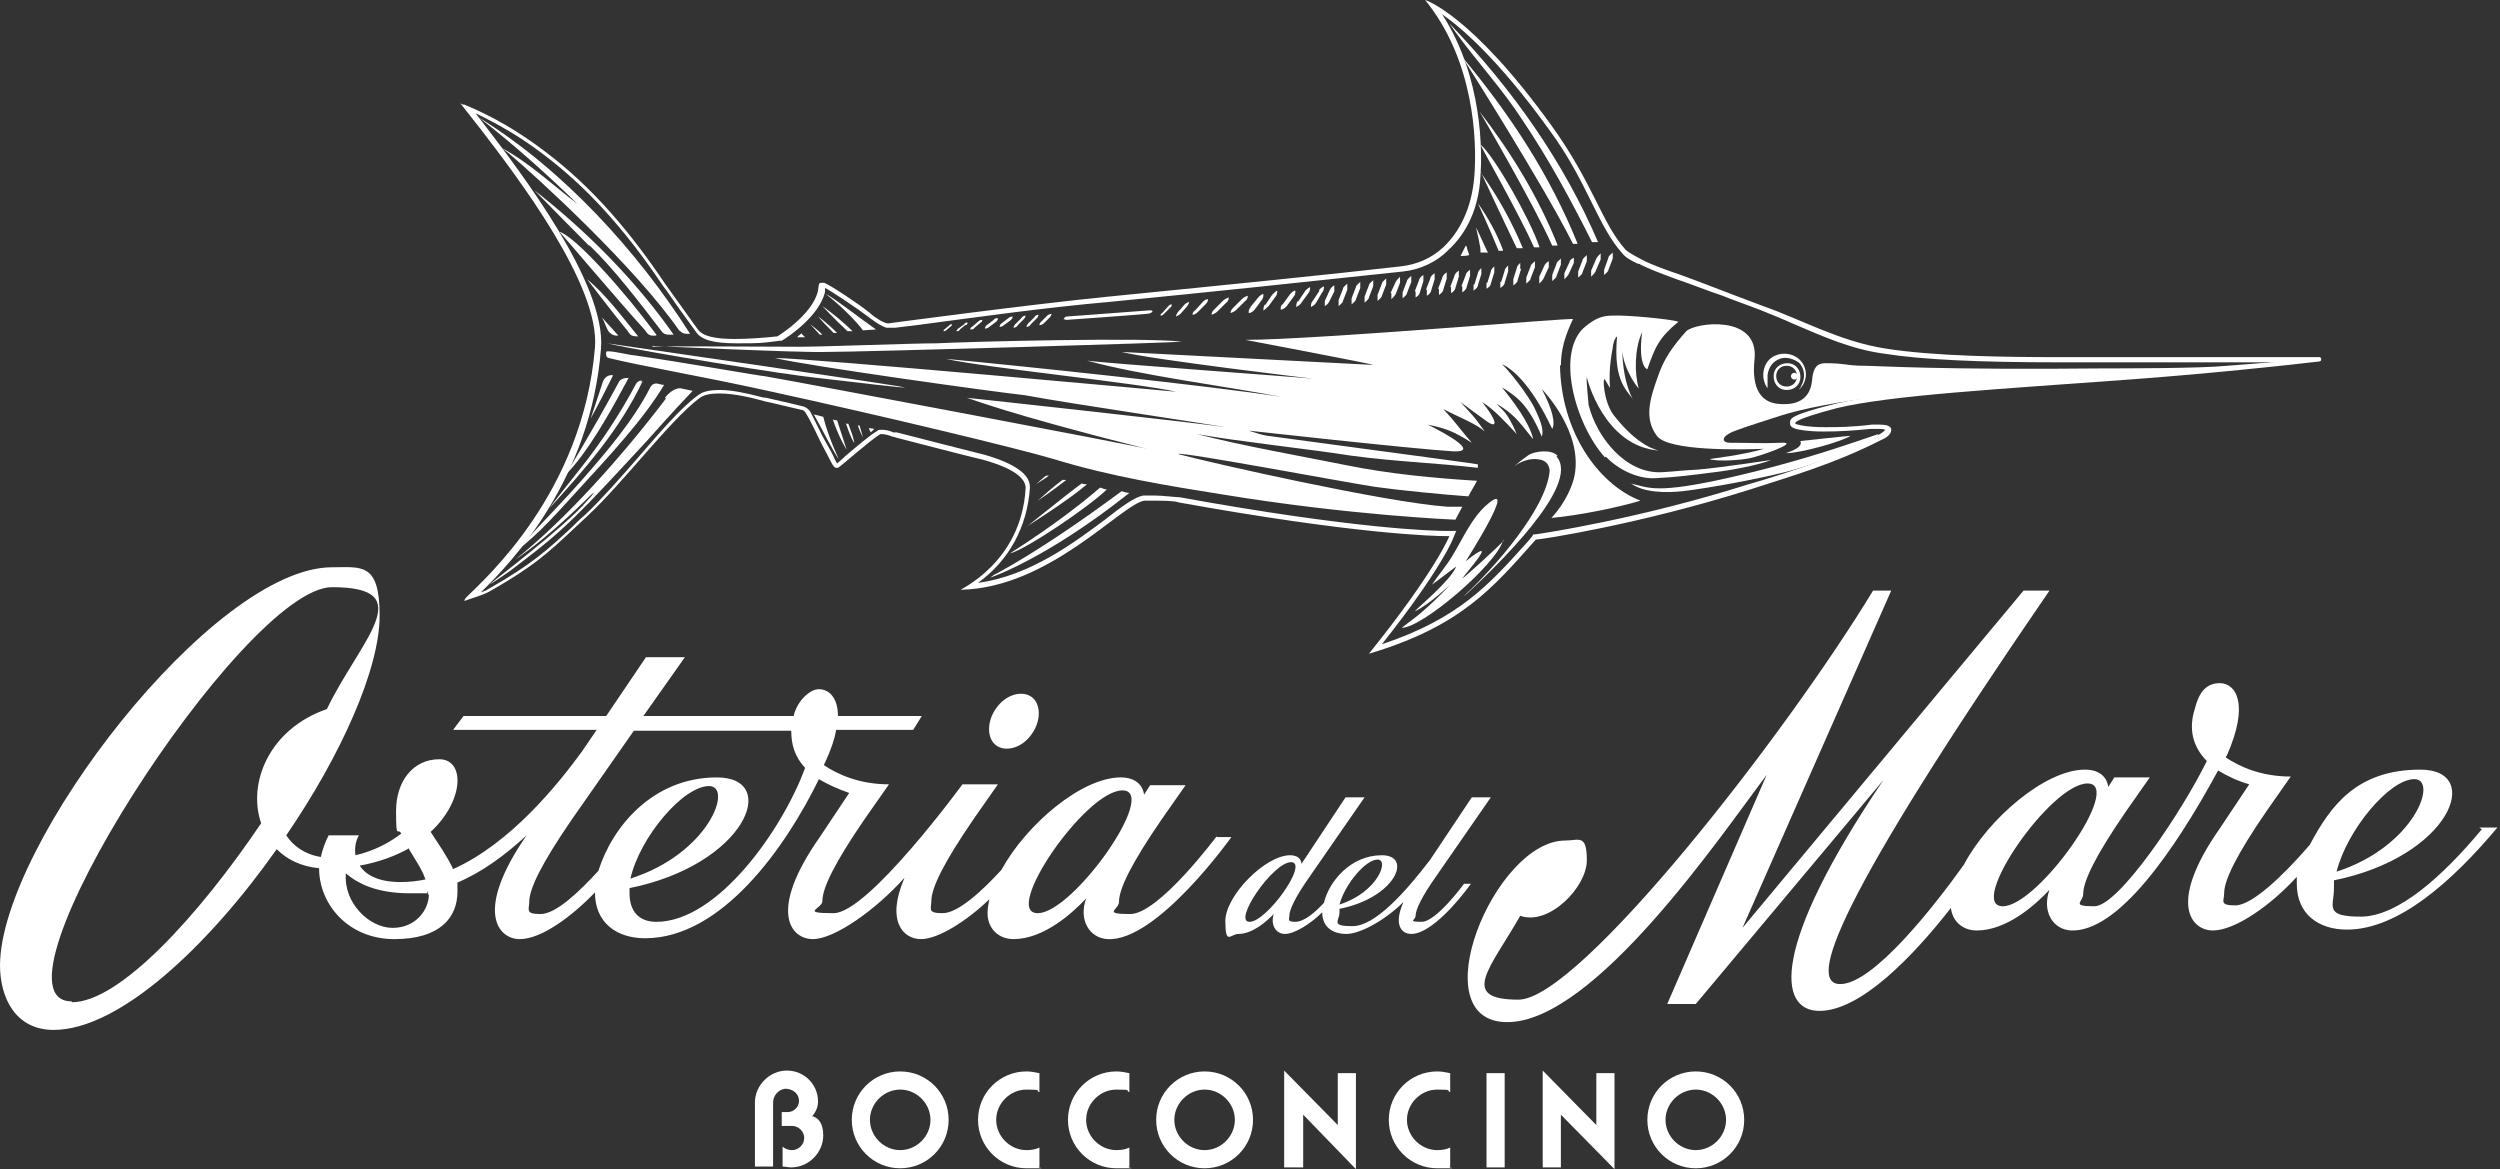 <?xml version="1.0" encoding="UTF-8"?> <svg xmlns="http://www.w3.org/2000/svg" id="Layer_1" version="1.1" viewBox="0 0 289.1 135.2"><rect x="0" y="0" width="289.1" height="135.2" fill="#333333" stroke="none"/><defs><style> .st0 { fill: #fff; } </style></defs><g><g><g><path class="st0" d="M115.2,86.2c1.1.8,3,.3,4.1-1.3,1.1-1.5,1.1-3.5,0-4.3s-3-.3-4.1,1.3c-1.1,1.5-1.1,3.5,0,4.3Z"></path><path class="st0" d="M140.7,96.7s-6.7,9-10,9-1.3-.5-1.3-1.4c0-1.5,1.4-4.4,4.9-9.5l2.8-4h-4.1s-.7,1.1-.7,1.1c-.1-.9-.8-2-2.7-2-4.5,0-10.9,5.4-13.8,10.7-2.2,2.4-5,5-6.8,5s-1.3-.5-1.3-1.4c0-1.5,1.4-4.4,4.9-9.5l2.8-4h-4.1s-10.9,14.9-14.9,14.9-1.3-.5-1.3-1.4c0-1.5,1.4-4.4,4.9-9.5l2.8-4c-3.5,0-6-1.2-7.5-2.2,0,0,0-.2.1-.3.7-1.5,1.1-2.7,1.3-3.8h8.9l1-1.6h-9.7c0-2.2-1.1-3.1-2.2-3.1s-2.5,1.4-2.9,3c0,0,0,0,0,.1h-17.4l4.8-6.8h-4.5l-4.6,6.8h-16.5l-1.2,1.6h16.6l-1.7,2.5c-2.7,3.7-8.2,10.6-14.9,13.6-.7-1.5-1.7-2.9-2.6-4.3,3.9-3.6,4-8.4,1-8.4s-5,2.5-5,6,.2,1.8.6,2.6c-1.3,1-3.1,2-5.3,2.5-.1-.8,0-1.6.4-2.3h-3.5c-.4.8-.7,1.6-.9,2.5-1.9-.3-3.2-1.3-4-2.5,6.3-9.2,10.8-19.2,10.8-25.4s-2.1-5.6-5.5-5.6C24.6,65.6.1,97.6,0,111.6c0,3.8,1.8,7.5,6.2,7.5,7.6,0,17.9-9.7,25.8-20.9,1.2,1.2,2.8,2,4.9,2.2,0,4.2,3.4,8.2,8.7,8.2s7.3-2.5,7.3-5.5,0-.6-.1-1c2.9-1.2,5.6-3.2,8.1-5.5h0c-6.1,8.8-3.3,12-.8,12s6-2.6,8.7-5.4c0,0,0,0,0,0,0,3.5,2.5,5.3,5.8,5.3,8.9,0,16.3-10.6,20.1-18.4,1,.6,2.1,1.1,3.5,1.6l-3.4,5.1c-6.1,8.7-3.3,11.8-.8,11.8s7.3-3.4,10.6-7.1c-2.2,5.1-.1,7.1,1.9,7.1s5.3-2.1,7.9-4.6c-.1.5-.2,1.1-.2,1.6,0,1.8,1.3,3,3,3,3.5,0,6.8-3,8.4-4.7-.9,2.5.4,4.6,2.5,4.7,5.7.3,14.3-11.8,14.3-11.8h-1.7ZM8.3,115.8c-10.9,0,19.8-47.9,30.1-47.9s3.2,6.2-.6,14.1c-6.7,2.3-9.2,8.6-7.6,13.2-7.3,10.8-16.4,20.7-21.9,20.7ZM47.3,98.2c.7,1.2,1.5,2.3,1.9,3.5-1,.2-1.9.3-2.9.3-2.5,0-4-.8-4.7-1.9,2.2-.4,4.1-1.1,5.7-2ZM49.6,103.4c0,1.8-1.5,3.9-4.2,3.9s-5.7-2.9-5.4-6.3c1.4,1.2,3.6,2.3,7.4,2.3s1.4,0,2.1-.2c0,.1,0,.3,0,.4ZM82,90.9c2.8,0,0,7.8-9.1,10.7,1.1-4.8,6.1-10.7,9.1-10.7ZM75.9,106.6c-2,0-3.1-1.2-3.1-3.3s0-.4,0-.6c13.4-2.7,17.5-12.8,10.1-12.8s-12.1,5.7-13.7,10.8c-2.2,2.4-4.9,5-6.7,5s-1.3-.5-1.3-1.4c0-1.5,1.4-4.4,4.9-9.5l7.2-10.3h18.2c0,1.6.4,3,1.6,4.3-2.6,7.1-10.1,17.8-17.2,17.8ZM120,105.6c-4.2,0,5.5-14.2,9.8-14.2s-5.7,14.2-9.8,14.2Z"></path></g><path class="st0" d="M287,95.9c-4.5,5.4-9.7,10.1-14,10.1s-3.1-1.2-3.1-3.3,0-.6,0-.9c13.4-2.7,17.4-12.8,10-12.8s-10.4,4.2-12.8,8.7c-3.1,3.6-6.7,7-8.6,7s-1.3-.5-1.3-1.4c0-1.5,1.4-4.4,4.9-9.5l2.8-4h0c-3.5,0-6-1.2-7.5-2.2,0,0,0-.2.1-.2l-1.6-1h0s1.6,1,1.6,1c2.7-6.1,1-8.4-.8-8.4s-2.5,1.4-2.9,3c-.7,2.2-.3,4.3,1.4,6-2.9,5.9-10.2,16.8-13,16.8s-1.3-.5-1.3-1.4c0-1.5,1.4-4.4,4.9-9.5l2.8-4h-4.1s-.7,1.1-.7,1.1c-.1-.9-.8-2-2.7-2-4.6,0-11.2,5.7-14,11-3.5,4.9-10.5,13.8-14.3,13.8s-.6-9.4,24.2-45.5h-3l-32.5,39,17.2-39h-2.1c-10.2,16.8-34,47.3-41,47.3s-3.2-3.7.2-9.7c3.3,1.2,7.7-3.3,7.7-6.4s-.9-2.3-2.5-2.3c-8.2,0-16.8,21-6.7,21s24.8-21.7,30-28.6l-11.5,26.5h3.3l21.7-25.9c-13.1,19.4-12.2,26.7-7.4,26.7s10.9-6.4,15.2-11.9c.2,1.6,1.4,2.6,3,2.6,3.5,0,6.8-3,8.4-4.7-.9,2.5.4,4.6,2.5,4.7,5.4.2,11.9-9.1,17-18.5,1,.6,2.2,1.2,3.6,1.6l-3.4,5.1c-6.1,8.7-3.3,11.8-.8,11.8s6.6-2.8,9.7-6.2c0,.3,0,.5,0,.8,0,3.5,2.5,5.3,5.8,5.3,5.9,0,12.1-5.5,17.4-11.8h-2.1ZM279.2,90.1c2.8,0,0,7.8-9,10.7,1.2-4.8,6.1-10.7,9-10.7ZM231.6,104.8c-4.2,0,5.5-14.2,9.8-14.2s-5.7,14.2-9.8,14.2Z"></path><path class="st0" d="M152.9,105.5c0,1.7,1.2,2.5,2.8,2.5s4.5-1.6,6.6-3.7c-1.2,2.7-.2,3.7.9,3.7,2.8,0,6.9-5.8,6.9-5.8h-.8s-3.2,4.4-4.9,4.4-.7-.2-.7-.7c0-.7.7-2.2,2.4-4.6l6.3-9.1h-2.2l-4.8,7.2c-2.9,3.8-6.4,7.7-9,7.7s-1.5-.6-1.5-1.6,0-.3,0-.4c6.5-1.3,8.5-6.2,4.9-6.2s-6.1,3-6.7,5.5c-1,1.1-2.3,2.2-3.3,2.2s-.7-.3-.7-.7c0-.7.7-2.2,2.4-4.6l6.3-9.1h-2.2l-5.1,7.7c0-.5-.4-1-1.3-1-2.9,0-7.5,4.7-7.5,7.6s.6,1.5,1.5,1.5c1.7,0,3.3-1.5,4.1-2.3-.4,1.2.2,2.3,1.3,2.3s3-1.2,4.3-2.5ZM159.3,99.4c1.4,0,0,3.8-4.4,5.2.6-2.3,3-5.2,4.4-5.2ZM144.5,106.6c-2,0,2.7-6.9,4.8-6.9s-2.8,6.9-4.8,6.9Z"></path></g><g><path class="st0" d="M104.1,123.9c-3.1,0-5.6,2.5-5.6,5.6s2.5,5.6,5.6,5.6,5.6-2.5,5.6-5.6-2.5-5.6-5.6-5.6ZM104.1,133c-1.9,0-3.5-1.6-3.5-3.5s1.6-3.5,3.5-3.5,3.5,1.6,3.5,3.5-1.6,3.5-3.5,3.5Z"></path><path class="st0" d="M139.3,123.9c-3.1,0-5.6,2.5-5.6,5.6s2.5,5.6,5.6,5.6,5.6-2.5,5.6-5.6-2.5-5.6-5.6-5.6ZM139.3,133c-1.9,0-3.5-1.6-3.5-3.5s1.6-3.5,3.5-3.5,3.5,1.6,3.5,3.5-1.6,3.5-3.5,3.5Z"></path><path class="st0" d="M196.1,123.9c-3.1,0-5.6,2.5-5.6,5.6s2.5,5.6,5.6,5.6,5.6-2.5,5.6-5.6-2.5-5.6-5.6-5.6ZM196.1,133c-1.9,0-3.5-1.6-3.5-3.5s1.6-3.5,3.5-3.5,3.5,1.6,3.5,3.5-1.6,3.5-3.5,3.5Z"></path><path class="st0" d="M113.1,129.5c0,3.1,2.5,5.6,5.6,5.6s1,0,1.5-.2v-2.2c-.4.2-.9.3-1.5.3-1.9,0-3.5-1.6-3.5-3.5s1.6-3.5,3.5-3.5,1,.1,1.5.3v-2.2c-.5-.1-1-.2-1.5-.2-3.1,0-5.6,2.5-5.6,5.6Z"></path><path class="st0" d="M123.5,129.5c0,3.1,2.5,5.6,5.6,5.6s1,0,1.5-.2v-2.2c-.4.2-.9.3-1.5.3-1.9,0-3.5-1.6-3.5-3.5s1.6-3.5,3.5-3.5,1,.1,1.5.3v-2.2c-.5-.1-1-.2-1.5-.2-3.1,0-5.6,2.5-5.6,5.6Z"></path><path class="st0" d="M160.6,129.5c0,3.1,2.5,5.6,5.6,5.6s1,0,1.5-.2v-2.2c-.4.2-.9.3-1.5.3-1.9,0-3.5-1.6-3.5-3.5s1.6-3.5,3.5-3.5,1,.1,1.5.3v-2.2c-.5-.1-1-.2-1.5-.2-3.1,0-5.6,2.5-5.6,5.6Z"></path><rect class="st0" x="171.9" y="124.1" width="2.1" height="10.9"></rect><polygon class="st0" points="184.6 130.1 178.4 123.8 178.4 135 180.5 135 180.5 128.9 186.7 135.2 186.7 124.1 184.6 124.1 184.6 130.1"></polygon><polygon class="st0" points="154.7 130.1 148.5 123.8 148.5 135 150.7 135 150.7 128.9 156.8 135.2 156.8 124.1 154.7 124.1 154.7 130.1"></polygon><path class="st0" d="M93.9,129.1s.7-.7.7-1.7c0-2-1.6-3.6-3.6-3.6-2,0-3.7,1.7-3.7,3.7v7.4h2.1v-7.4c0-.8.6-1.5,1.4-1.6.9,0,1.6.6,1.6,1.4s0,0,0,0c0,.7-.6,1.3-1.3,1.3h-.7v1.6h1.2c.7,0,1.4.6,1.4,1.4s-.7,1.4-1.4,1.4-1.1-.4-1.1-.4v2.3c.3,0,.6.1,1,.1,2,0,3.7-1.7,3.7-3.7s-1.2-2.2-1.2-2.2Z"></path></g></g><g><path class="st0" d="M166.7,1.6c2.3,1.6,6.5,5.2,12.3,13.2,2.6,3.5,4,6.5,5.2,8.9,1.1,2.2,2,4,3.4,5.6.5.6,1.2.9,1.8,1.2.1,0,.2,0,.3.1,1,.5,2.3,1,4.2,1.7,1.8.6,3.2,1.2,5.3,1.9,1.2.5,2.7,1,4.5,1.7,1.2.5,2.5,1,3.8,1.6,3.3,1.4,6.6,2.9,10.4,3.4,4.4.7,11,1,20.2,1s2.9,0,4.1,0c.9,0,1.7,0,2.3,0h.3c1.2,0,2.8,0,4.5,0,3.7,0,8.1,0,12.1,0,.5,0,1.1,0,1.6,0-4.1.4-10.1,1-17,1.5-2,.1-3.9.3-5.8.4-12.6.9-22.6,1.6-28,2.9-5.2,1.3-5.2,1.7-5.2,2.2,0,.2,0,.5.7.7h0c.4.1,1.3.3,3.2.3s3.3-.1,5.4-.3c.2,0,.5,0,.8,0,.5,0,.7,0,.9.1-.1.2-.6.5-.8.6h0c-4.8,2.5-9.1,3.9-13.3,5.2-.6.2-1.1.3-1.7.5-12.6,4-23.9,5.7-24.7,5.8h-.2s-.1.2-.1.2l-.5.6c-4.4,4.9-7.9,8.9-16.9,11.9,6.9-8.7,8.3-12.3,8.3-12.4l.3-.7h-.8s0,0-.2,0c-1.6,0-10.6-.2-31-3.9-.5,0-1.9-.2-3-.2s-.9,0-1.2,0c-1,.2-2.4,1.2-4.3,2.7-3.6,2.7-8.8,6.6-14.8,7.4,3.6-2.6,5.7-6.5,6-11,.1-1.9-2.8-3.1-5.2-3.8-3.2-.8-6.7-1.7-10.2-2.6h-.3c0,0,0,0,0,0,0,0,0,0,0,0h-.1c-.4-.2-.9-.3-1.3-.3s-.4,0-.5.1c-.9.5-2.5,1.9-3.7,2.9-.4.4-.8.7-1,.9-.1-.2-.3-.5-.4-.8-.2-.4-.4-.8-.7-1.3-.2-.4-.6-1-.9-1.7-.4-.8-.8-1.6-1.1-2.2-.2-.3-.5-.5-.8-.6,0,0-2.9-.7-4.3-1-.3,0-.6-.1-1-.2-1.2-.3-2.9-.7-4.3-.7s-2.1.2-2.7.7c-1.9,1.4-4.3,4.2-6.8,7.1-2.1,2.4-4.2,4.8-6.1,6.6-.6.5-1.1,1-1.6,1.5-2.7,2.5-4.5,4.2-9.6,7.1-.3.2-.6.3-.9.4,3.6-3.5,12.7-13,13.9-28.2.6-7.5-9.3-20.4-13.5-25.9-.3-.4-.7-.9-1-1.3,2.7,1.3,5.3,2.8,7.9,4.8,4.9,3.7,9.3,8.5,13.8,15.2.4.5,1,1.4,1.7,2.4.8,1.1,1.6,2.2,2.1,2.9.6.9,2,1.3,4.7,1.3s2.7,0,5-.3h.1s.1,0,.1,0c.7-.4,4.3-2.8,5-5.6,0-.2,0-.4,0-.5,0,0,0,0,0,0,.5.2,3.8,2.4,5.1,3.4,0,0,1.1.9,2,1.2h0c.3,0,.7,0,1,0,.8-.1,1.7-.2,2.5-.3,6.8-.9,14.5-2,22.4-2.7,11.3-1.1,22.6-2.3,33.8-3.5,2-.2,3.9-1.1,5.2-2.4,2.3-2.1,3.6-5,3.8-8.6.2-2.7.3-11.4-4.4-18.7M164.8,0c5.7,7,6,16.3,5.7,20.3-.3,3.9-1.8,6.6-3.6,8.3-1.4,1.3-3.1,2-4.9,2.2-7.8.9-19.7,2.1-33.8,3.5-9.1.9-25.5,3.1-25.5,3.1-.5,0-1.7-.8-2.1-1.2-1.2-1-4.7-3.3-5.3-3.5-.1,0-.2,0-.3,0-.4,0-.3.3-.4.9-.6,2.8-4.7,5.3-4.7,5.3-1.9.2-3.6.3-4.9.3-2.3,0-3.7-.3-4.3-1.1-1-1.4-3-4.2-3.8-5.3-3.9-5.8-8.3-11.1-13.9-15.3-2.9-2.2-5.9-4-9.3-5.4-.1,0-.3,0-.5-.2.8,1,1.5,1.9,2.2,2.8,4.4,5.7,14,18.3,13.4,25.5-1.4,16.8-12.8,26.8-14.8,28.8-.1.1-.3.3-.3.5,1-.4,2-.6,2.9-1.1,6-3.4,7.4-5.1,11.3-8.7,4.2-3.9,9.5-11,12.9-13.6.6-.5,1.5-.6,2.4-.6,1.9,0,4.1.6,5.2.9,1.4.3,4.2,1,4.3,1,.2,0,.4.2.5.4.7,1.1,1.5,3,2,3.9.8,1.4,1.1,2.4,1.5,2.4s.1,0,.2,0c.5-.3,3.6-3.1,4.9-3.9,0,0,.1,0,.2,0,.4,0,1,.2,1.2.3,0,0,.2,0,.4.1h0c3.5.9,6.9,1.8,10.2,2.6,1.8.5,4.9,1.6,4.8,3.3-.5,8.6-7.7,11.7-7.5,11.7h0c10.2-.2,18.5-9.8,21.2-10.3.2,0,.6,0,1.1,0,1,0,2.4,0,2.9.2,20.5,3.7,29.6,3.9,31.1,3.9s.2,0,.2,0c0,0-1.5,3.9-9.3,13.6,10.7-3.2,14.3-7.6,19.3-13.2.5,0,11.8-1.7,24.8-5.8,4.6-1.5,9.6-2.9,15.1-5.7.5-.2,1.2-.6,1.2-1.2,0-.5-.7-.6-1.4-.6s-.7,0-.8,0c-2.4.3-4.1.3-5.4.3-2,0-2.8-.2-3.2-.3-.6-.1-.8-.5,4.5-1.9,6.2-1.5,18.8-2.2,33.7-3.3,9.5-.7,17.8-1.6,22.1-2.1.3,0,.3-.5,0-.5h0c-4.5,0-12.8,0-18.8,0s-3.3,0-4.5,0c0,0-.2,0-.3,0-1.5,0-3.8,0-6.5,0-6.2,0-14.5-.1-20.1-1-5.2-.8-9.8-3.4-14.1-4.9-5.1-1.9-7-2.7-9.8-3.7-1.2-.4-2.9-1-4.1-1.6-.7-.4-1.4-.7-2-1.2-2.8-3.1-3.7-7.6-8.6-14.4-9.3-12.9-14.6-14.5-14.6-14.5h0Z"></path><g><path class="st0" d="M169.5,28.4c-.3.6-.3.6-.6,1.2.3,0,.6,0,1-.1-.1-.4-.2-.5-.3-1Z"></path><path class="st0" d="M184.1,28c.2,0,.5,0,.7,0-3.9-9.1-9.7-17.5-17.2-25.3.2.3.5.7.7,1,2.4,3.3,5.5,6.7,7.7,10.1,3.1,4.6,5.7,9.4,8.1,14.2Z"></path><path class="st0" d="M182.4,28.1c-3.1-7.7-7.7-14.8-13.3-21.5,0,0,9.4,14.8,12.8,21.6.2,0,.3,0,.5,0Z"></path><path class="st0" d="M185.7,52.8c1.4,1.5,3.7,2.6,5.7,2.5,2.3-.1,4.6-.4,6.9-.7,1.8-.2,5-.8,6.5-1.4,0,0-6,.9-8.4,1.1-2,.1-2.4.2-4.1.3-4.3.3-7.7-4.1-8.6-7.8,0-.3-.3-2.8-.2-3.2,0,.2,2,8,8.3,8.5-1.2-.3-3-1.3-5.2-4.1-1.2-1.6-1.3-4.6-1-4.1,1.2,1.9,0,1,.9-3.7,0-.3.2-1.1.5-1.3-.5,5.4,1.3,6.3,1.9,7.4,0,0-1.2-1.8-1.3-5.7.2,2.2,1.8,4.3,1.9,4.3-.5-1.7-.5-4.6.4-6.5-.5,3.8.5,4.3.6,4.3.9-2.6,1.4-3.7,3.6-5.5-.9-.3-6.1-.8-7.7-.7-1.2,0-2,.4-3,1.2-3.6,2.8-1.3,11.3,2.2,15.2Z"></path><path class="st0" d="M204.4,43.4c.1-.9.6-1.6,1.4-1.9.7-.3,1.7,0,2.3.5.6.7.7,1.7.2,2.6,0,.1-.1.2-.3.5,1-.9,1.1-2.3.3-3.3-.8-1-2.4-1.2-3.5-.4-1,.8-1.2,2.4-.4,3.5,0-.3,0-.8,0-1.4Z"></path><path class="st0" d="M206.7,42c-.9,0-1.6.6-1.6,1.5,0,.9.6,1.6,1.5,1.6.9,0,1.6-.6,1.6-1.5,0-.9-.6-1.6-1.5-1.6ZM206.6,44.7c-.7,0-1.2-.5-1.2-1.2s.5-1.2,1.2-1.2,1.2.5,1.2,1.2-.5,1.2-1.2,1.2Z"></path><path class="st0" d="M207.1,43.5c0,.2.2.4.4.4s.4-.2.4-.4-.2-.4-.4-.4-.4.2-.4.4Z"></path><path class="st0" d="M173.8,28.9c-.7-1.9-1.7-3.7-2.9-5.4,0,0,1.6,3.5,2.4,5.5.2,0,.3,0,.5,0Z"></path><path class="st0" d="M180.1,28.3c-2.2-5.5-5.3-10.6-9-15.4,0,0,6.1,10.4,8.4,15.5.2,0,.4,0,.6,0Z"></path><path class="st0" d="M178,28.5c-1.1-3.2-5.1-10.3-6.8-11.8,0,.2,4.4,7.9,6.2,11.9.2,0,.4,0,.6,0Z"></path><path class="st0" d="M172,29.1c-.4-.9-.9-1.9-1.3-2.8,0,.2.6,2.4.5,2.9.2,0,.7,0,.9,0Z"></path><path class="st0" d="M171.2,19.8c0,0,2.7,5.8,4.2,8.9.2,0,.5,0,.7,0-1.3-3.1-2.9-6-4.9-8.8Z"></path><path class="st0" d="M96.3,48.5c.8,2.3,1.6,3.5,1.6,3.5,0,0-.5-1.6-1.1-3.4-.2,0-.3,0-.5-.1Z"></path><path class="st0" d="M97.8,48.9c.5,1.5.9,2.3,1,2.3-.2-.9-.3-1.1-.7-2.2,0,0-.2,0-.3,0Z"></path><path class="st0" d="M94.1,47.9c.8,1.4,2.4,4.6,2.9,5.2,0,0-1.2-2.5-1.8-4.9,0,0-1.1-.3-1.2-.3Z"></path><path class="st0" d="M121,55c-.1,0-1.2,1-1.2,1,.4-.3,1-.6,1.5-1,0,0-.2,0-.3,0,0,0,0,0,0,0Z"></path><path class="st0" d="M100.7,50c.1-.1.3-.3.4-.4,0,0-.6-.1-.6-.1q0,.2.2.5Z"></path><path class="st0" d="M127.2,56.4c-5,4.3-10.2,7.4-10.4,7.6,1.9-.5,9-5.3,11.2-7.4-.2,0-.5-.1-.7-.2Z"></path><path class="st0" d="M99.2,49.2c.2.6.4,1,.6,1.4,0,0-.4-1.4-.4-1.4,0,0-.2,0-.2,0Z"></path><path class="st0" d="M72.7,43.7c-.5,0-1,.1-1.2.6-3.3,6.1-5.9,10.2-6,10.5,2.3-2.3,4.9-6.8,6.7-10.2.2-.3.3-.6.5-.9Z"></path><path class="st0" d="M74.2,44c-.3,0-.5.2-.6.3-1.8,3.4-4.1,6.9-6.5,9.9-1.1,1.4-3.5,4.4-3.5,4.5,4.1-4.5,8.1-9.1,10.7-14.6,0,0,0,0-.2,0Z"></path><path class="st0" d="M67,56.5c3.3-3.6,7.5-8.1,9.8-12-.2,0-.3,0-.6-.1-.6-.2-.9.2-1,.4-2,3.9-5.1,7.5-7.9,10.7-2.1,2.4-4.3,4.6-6.4,6.9-.4.5-.9.9-1.3,1.4,2.8-2.1,5-4.7,7.4-7.3Z"></path><path class="st0" d="M125.7,56c-.2,0-.4,0-.6-.1-2.2,1.6-6.3,5-6.4,5,0,0,4.8-3,7-4.9Z"></path><path class="st0" d="M180.5,42.3c0-1.9.5-3.5,1.4-5.4,0-.2-29.9,2.4-37.9,2.4,0,0,14.8,2.8,14.8,2.9-7.7-.4-21.3-1.1-29.1-1.5,3.6.9,22.2,3.1,22.2,3.1-1.8-.2-24.3-1.8-26.2-2.1,6.1,1.7,16.3,3,22.5,4.2-8.3-1.3-30.3-3.6-38.8-4.4,4.3,1,22.3,2.8,26.6,3.8,0,0-42.5-3.9-46.4-3.9,3.7.9,25.2,3.9,28.9,4.3,5.3,1,23.1,3.6,23.1,3.7-1.2-.3-29.7-3.4-29.8-3.4.2,0,4.1,1.7,20.8,5.9-1.9-.5-41.2-7.9-44.2-8.4-.4,0-9.4-1.6-15-2.4-.5,0-3.2-.7-3.3-.4,0,.2-.1.6.3.7,3.6.9,10.7,2.1,18.4,3.8,13.3,2.9,28.7,6.6,33.1,7.9,6.5,2,13.3,3.1,19.6,4.1,14.6,2.4,26.8,2.9,26.8,2.9.2-.4.5-.9.8-1.5-.5,0-1,0-1.7,0-7.2-.5-27.5-5.1-31.2-6.1.4-.3,18.9,3.2,22.8,3.8,2.8.4,8,.9,10.8,1.1.3-.6.7-1.2,1-1.8-4.9-.3-10.2-.8-15.1-1.8-5.5-1.1-11.8-2.2-17.3-3.6,5.1.9,12.8,1.7,17.9,2.5,5.2.7,9.4.8,14.6,1.4,0-.1,0-.3,0-.4-.3-.1-21.5-2.9-24.3-3.3-.8-.1-1.5-.4-2.2-.6,0,0,18.8,2.1,23.7,2.4,3,.1-.8-2-3-3.1,2.3.5,3,.8,5.1,2.1-1.4-1.6-1.9-2.4-3.3-3.9,1.9,1,3.8,1.7,4.8,2.6-1.5-2.1-1.2-1.6-2.8-3.4q1.6,1.2,3,2.2c1.4,1,1.2-.1-.5-2.2,1.3.8,2.7,2.3,4,3.7-1.2-2.8-1.7-2.7-2.3-3.5,1.9,1.2,2.3,1.7,4.2,4.1-.4-1.9-2.4-4.5-3.6-6,1.6,1,3,1.9,4.6,5.7.2-.7,0-1.5-.7-3-.4-1-2.1-3.5-3.9-5.4,1,.5,3.2,2,5.8,7.5.4-.7,0-2.3-1.2-4.6.2.2,4.7,4.9,3.8,9.9-.2,1.2-1.1,3.3-2.7,5,3.2-.3,7.7-1.2,10.3-2-4.9-1.9-9.2-8-9.3-15.7Z"></path><path class="st0" d="M206.6,52.4c1.6,0,6.3-1.3,7.4-2-.3,0-5.8.6-5.8.6.4.9-1.9,1.4-1.6,1.4Z"></path><path class="st0" d="M188.6,55.9c1.5,1.1,4.1,1.1,6,.9,3.3-.4,8.6-1.4,11.8-2.2,3.3-.8,10.8-3.6,10.8-4.4-1.9.6-9,3.3-18.9,5.4-7.2,1.5-7.8.7-9.8.3Z"></path><path class="st0" d="M123,55.4c-1.1.8-2.1,1.7-3,2.5,0,0,1.8-1.2,3.3-2.4-.1,0-.2,0-.4,0Z"></path><path class="st0" d="M243.5,42.6c-19.2.2-26.6-.3-27.7-.3-2.4,0-2.3-.3-4.7-.3-1,0-1.3.5-1.5,1.5-.1.7,0,3.6-4,3.2-2.9-.3-2.9-3.4-2.7-5.2.5-5.2-6.9-4.2-7.9-3.2-1.6,1.8-2.6,3.2-3.3,5.3-.9,2.5-1.6,4.8-.1,6.8,1.3,1.8,9.8,1.6,12.4,1.5-2.8.8-6,1.1-6.3,1.2,1,.3,3.6.1,4.6-.1,1.4-.3,5.9-1.9,3.7-1.8-2.4.1-3.4,0-6,0-.8,0-1.2-.7.7-1.4,1.3-.5,3.3-1.1,5.1-1.7,2.8-.9,7.1-1.7,12.3-2.3,10.4-1.1,25.7-2.1,27.4-2.2,3.8-.2,15.5-1,17.5-1.7-.5,0-2.9.2-5.5.4-2.9.3-12.1.3-14,.3Z"></path><path class="st0" d="M180.1,52.7c-.7-.8-2.7-.5-3.3-.1-.6.4-1.2.9-1.8,1.4,0,0,1.5-1.3,3.3-.8.6.2.9.7.9,1.3-.4,4.3-6.3,11.1-10,14.5l.5-.4c3.1-2.9,13.2-12.5,10.3-15.8Z"></path><path class="st0" d="M70.9,43.4c-.5-.1-1,.2-1.2.8-.8,2.5-1.4,4.2-1.4,4.2.8-1.4,2-3.8,2.6-5h0Z"></path><path class="st0" d="M115.3,66.3c-.3.1-.5.3-.8.5,0,0,6.4-2.1,16.1-9.8-.3,0-.6-.1-.9-.2-4.3,3.2-9.8,7-14.4,9.5Z"></path><path class="st0" d="M173.9,62.5c-.8.9-4.7,4.4-4.8,4.4.2-.4,4.7-5.4.4-2,0,0,6.3-9.9,2.4-6.5-1.7,1.5-2.7,3.8-3.9,5.8-.7,1.2-1.6,2.2-2.4,3.4,0,0,1.9-1.4,2.8-2.1-.6,1.6-4.4,4.7-4.8,5.2,1.7-.8,4-3,4-3-.2.3-2.8,2.9-4.2,3.9-.4.3-.8.6-1.3,1,2.4,0,11-7.4,11.7-10.1Z"></path><path class="st0" d="M77,46.1c-5,6.6-11.6,14-17.4,18.6,4.3-2.9,8.5-7.3,9-7.7,0,0,.2,0-.7.9-2.5,3-11.3,9.6-11.3,9.7.7-.4,2.6-1.7,3.2-2.2,5.7-4.3,7.3-6.1,14.9-14.3,1.1-1.2,3-3.4,5.4-5.9l-1.4-.3s-.9-.1-1.8,1.1Z"></path><path class="st0" d="M116.9,37c.1-.1.2-.2.2-.4-.2,0-.4.1-.5.2l-.8.6c-.1.1-.2.2-.2.4.2,0,.4-.1.5-.2l.8-.6Z"></path><path class="st0" d="M115.2,37.2c.1-.1.2-.2.2-.4-.2,0-.4,0-.5.2l-.8.6c-.1.1-.2.2-.2.4.2,0,.4-.1.5-.2l.8-.6Z"></path><path class="st0" d="M113.4,37.3c.1,0,.2-.2.2-.3-.2,0-.3,0-.5.2l-.7.6c-.1,0-.2.2-.2.3.2,0,.4,0,.5-.2l.7-.6Z"></path><path class="st0" d="M111.7,37.6c.1,0,.2-.2.2-.3-.2,0-.3,0-.4.2l-.7.5c0,0-.2.2-.2.3.2,0,.3,0,.4-.2l.6-.5Z"></path><path class="st0" d="M110,37.7c0,0,.1-.1.1-.2-.1,0-.2,0-.3.1l-.6.5c0,0-.1.1-.1.2.1,0,.2,0,.3-.1l.6-.5Z"></path><path class="st0" d="M121.4,36.7c.1-.1.2-.3.2-.4-.2,0-.4.1-.5.2l-.7.7c-.1.1-.2.2-.2.4.2,0,.4-.1.5-.2l.7-.7Z"></path><path class="st0" d="M123.2,37s8.5-.6,9.3-.7c.8,0,1.1-.5.3-.4,0,0-9.4.7-9.4.7-.3,0-.3.2-.4.3,0,.1.2,0,.2,0Z"></path><path class="st0" d="M118.4,36.9c.1-.1.2-.3.2-.4-.2,0-.4.1-.5.3l-.7.7c-.1.1-.2.3-.2.4.2,0,.4-.1.5-.3l.7-.7Z"></path><path class="st0" d="M99.8,38.2c.1,0,1.4-.1,1.5-.1-1.6-1.1-4.9-3.7-5.8-4.1,0,0,2.6,2,4.3,4.2Z"></path><path class="st0" d="M119.9,36.8c.1-.1.2-.3.2-.4-.2,0-.4.1-.5.3l-.7.7c-.1.1-.2.3-.2.4.2,0,.4-.1.5-.3l.7-.7Z"></path><path class="st0" d="M98,38.3c.2,0,.4,0,.6,0-2-1.9-3.5-2.9-3.5-2.9,0,0,1.3,1.4,2.9,2.9Z"></path><path class="st0" d="M104.6,44.8c-1.1-.3-33.1-4.9-34.4-5.1,4.3,1,21.1,3.7,24.3,4,5.2.6,10.1,1.2,10.2,1.1Z"></path><path class="st0" d="M71.5,38.8h0c-.8-.9-1.9-2.1-1.9-2.1.3.5.4.9.6,1.3.2.5.7.9,1.3.8Z"></path><path class="st0" d="M78.6,38.2c.2.3.5.4.8.4h.4c-6.1-9.6-14.7-19-24.4-25,4,3.1,7.8,6.5,11.4,10-2.9-2.2-5.6-4.8-8.8-6.5.3.2.5.4.8.6,3.2,2.7,14.6,13.1,19.8,20.6Z"></path><path class="st0" d="M68.2,28.4c2.8,2.7,5.7,6.5,8.3,9.9.2.3.5.4.8.4h.6c-4.4-6.3-10.1-12-16.1-16.7,0,0,4.2,4.3,6.3,6.4Z"></path><path class="st0" d="M73.8,38.9c-1.8-2.2-3.8-4.9-5.9-6.6,0,0,3.2,4.2,4.7,6,.3.4.3.6,1.2.6Z"></path><path class="st0" d="M75.4,40c0,0,17.3.8,20,.7,4.3,0,41.9-1.1,41.2-1.2-4.5-.5-24.3,0-28.3.2-2.7,0-13.2.4-15.9.4-2.2,0-16.8-.1-16.9,0Z"></path><path class="st0" d="M94.8,38.7c0,0,.2,0,.3,0-.5-.5-1-.9-1.4-1.2,0,0,1.1,1.2,1.1,1.2Z"></path><path class="st0" d="M96.4,38.5c.1,0,.2,0,.4,0-1.3-1.3-2.2-1.9-2.2-1.9.7.8.9,1,1.8,1.9Z"></path><path class="st0" d="M75.9,38.7c-3.6-4.9-9.3-11.3-11.2-11.9.3.3,6.9,8.1,9.9,11.4.3.4.4.7,1.3.6Z"></path><path class="st0" d="M92.7,38.5c0,.1-.4.3-.5.5,0,0,.9,0,.9,0-.2-.2-.3-.3-.4-.4Z"></path><g><path class="st0" d="M182.5,31.4l.5-1.3c0-.2.3-.4.5-.6,0,.2,0,.5,0,.7l-.5,1.3c0,.2-.3.4-.5.6,0-.2,0-.4,0-.7Z"></path><path class="st0" d="M184,31.3l.6-1.4c.1-.2.3-.4.5-.6,0,.2,0,.5,0,.7l-.6,1.4c-.1.2-.3.4-.5.6,0-.2,0-.5,0-.7Z"></path><path class="st0" d="M185.5,31.2l.5-1.4c0-.2.3-.4.5-.6,0,.2,0,.4,0,.7l-.5,1.3c0,.2-.3.4-.5.6,0-.2,0-.4,0-.7Z"></path><path class="st0" d="M182,30.4l-.6,1.3c-.1.2-.3.4-.5.6,0-.2,0-.4,0-.7l.6-1.3c0-.2.3-.4.5-.5,0,.2,0,.5,0,.7Z"></path><path class="st0" d="M177.5,30.9l-.5,1.3c0,.2-.3.4-.5.6,0-.2,0-.4,0-.7l.5-1.3c0-.2.3-.4.5-.6,0,.2,0,.5,0,.7Z"></path><path class="st0" d="M175.9,31.1l-.4,1.3c0,.2-.2.4-.5.6,0-.2,0-.4,0-.7l.4-1.3c0-.2.2-.4.4-.6,0,.2,0,.5,0,.7Z"></path><path class="st0" d="M172,32.7l.4-1.3c0-.2.2-.4.4-.6,0,.2,0,.5,0,.7l-.4,1.3c0,.2-.2.4-.5.6,0-.2,0-.4,0-.7Z"></path><path class="st0" d="M173.6,32.6l.4-1.3c0-.2.2-.4.4-.6,0,.2,0,.5,0,.7l-.4,1.3c0,.2-.2.4-.5.6,0-.2,0-.4,0-.7Z"></path><path class="st0" d="M178,32l.6-1.3c.1-.2.3-.4.5-.5,0,.2,0,.5,0,.7l-.6,1.3c-.1.2-.3.4-.5.6,0-.2,0-.4,0-.7Z"></path><path class="st0" d="M179.5,31.8l.5-1.3c0-.2.3-.4.5-.6,0,.2,0,.5,0,.7l-.5,1.3c0,.2-.3.4-.5.6,0-.2,0-.4,0-.7Z"></path><path class="st0" d="M170.5,32.9l.4-1.3c0-.2.2-.4.4-.6,0,.2,0,.5,0,.7l-.4,1.3c0,.2-.2.4-.5.6,0-.2,0-.4,0-.7Z"></path><path class="st0" d="M169,33.1l.5-1.3c0-.2.3-.5.5-.6,0,.2,0,.5,0,.7l-.4,1.3c0,.2-.3.5-.5.6,0-.2,0-.5,0-.7Z"></path><path class="st0" d="M167.7,33.2l.5-1.3c0-.2.3-.5.5-.6,0,.2,0,.5,0,.7l-.4,1.3c0,.2-.3.5-.5.6,0-.2,0-.5,0-.7Z"></path><path class="st0" d="M166.3,33.4l.5-1.3c0-.2.3-.5.5-.6,0,.2,0,.5,0,.7l-.4,1.3c0,.2-.3.5-.5.6,0-.2,0-.5,0-.7Z"></path><path class="st0" d="M164.9,33.5l.5-1.3c0-.2.3-.5.5-.6,0,.2,0,.5,0,.7l-.4,1.3c0,.2-.3.5-.5.6,0-.2,0-.5,0-.7Z"></path><path class="st0" d="M163.6,33.7l.5-1.3c0-.2.3-.5.5-.6,0,.2,0,.5,0,.7l-.4,1.3c0,.2-.3.5-.5.6,0-.2,0-.5,0-.7Z"></path><path class="st0" d="M162.2,33.8l.5-1.3c0-.2.3-.4.5-.6,0,.2,0,.5,0,.7l-.5,1.3c0,.2-.3.4-.5.6,0-.2,0-.5,0-.7Z"></path><path class="st0" d="M160.8,33.9l.6-1.3c.1-.2.3-.4.5-.6,0,.2,0,.5,0,.7l-.5,1.3c-.1.2-.3.4-.5.6,0-.2,0-.5,0-.7Z"></path><path class="st0" d="M159.3,34.1l.5-1.3c0-.2.3-.4.5-.6,0,.2,0,.5,0,.7l-.5,1.3c0,.2-.3.4-.5.6,0-.2,0-.5,0-.7Z"></path><path class="st0" d="M157.8,34.3l.5-1.3c0-.2.3-.4.5-.6,0,.2,0,.5,0,.7l-.5,1.3c0,.2-.3.4-.5.6,0-.2,0-.5,0-.7Z"></path><path class="st0" d="M156.3,34.5l.5-1.3c0-.2.3-.4.5-.6,0,.2,0,.5,0,.7l-.5,1.3c0,.2-.3.4-.5.6,0-.2,0-.5,0-.7Z"></path><path class="st0" d="M154.8,34.7l.5-1.3c0-.2.3-.4.5-.6,0,.2,0,.5,0,.7l-.5,1.3c0,.2-.3.4-.5.6,0-.2,0-.5,0-.7Z"></path><path class="st0" d="M153.2,34.8l.6-1.3c.1-.2.3-.4.5-.5,0,.2,0,.5,0,.7l-.6,1.2c-.1.2-.3.4-.5.5,0-.2,0-.5,0-.7Z"></path><path class="st0" d="M152.5,33.6c.1-.2.4-.4.6-.5,0,.2,0,.5-.2.7l-.7,1.2c-.1.2-.4.4-.6.5,0-.2,0-.5.2-.7l.8-1.2Z"></path><path class="st0" d="M150.1,34.9l.8-1.2c.1-.2.4-.4.6-.5,0,.2,0,.5-.2.7l-.8,1.1c-.1.2-.4.4-.6.5,0-.2,0-.5.2-.7Z"></path><path class="st0" d="M148.4,35.1l.8-1.1c.2-.2.4-.4.6-.4,0,.2,0,.5-.2.7l-.8,1.1c-.2.2-.4.4-.7.4,0-.2,0-.5.2-.6Z"></path><path class="st0" d="M146.3,35.3l.8-1.2c.2-.2.4-.4.6-.5,0,.2,0,.5-.2.7l-.8,1.1c-.2.2-.4.4-.6.5,0-.2,0-.5.2-.7Z"></path><path class="st0" d="M144.6,35.5l.9-1.1c.2-.2.4-.4.6-.4,0,.2,0,.5-.2.7l-.8,1.1c-.2.2-.4.4-.7.4,0-.2,0-.5.2-.6Z"></path><path class="st0" d="M142.6,35.6l1-1c.2-.2.4-.3.7-.4,0,.2-.1.5-.3.6l-1,1c-.2.2-.4.3-.7.4,0-.2.1-.4.3-.6Z"></path><path class="st0" d="M140.4,35.8l1-1c.2-.2.4-.3.7-.4,0,.2-.1.5-.3.6l-1,1c-.2.2-.4.3-.7.4,0-.2.1-.4.3-.6Z"></path><path class="st0" d="M138.2,35.9l.9-1c.2-.2.4-.3.6-.3,0,.2-.1.4-.3.6l-.9.9c-.2.2-.4.3-.6.3,0-.2.1-.4.3-.5Z"></path><path class="st0" d="M136.2,36.1l.8-.9c.1-.1.3-.2.5-.3,0,.2-.1.3-.2.5l-.8.9c-.1.1-.3.2-.5.3,0-.2.1-.3.2-.5Z"></path><path class="st0" d="M134.4,36.2l.7-.8c.1-.1.2-.2.4-.2,0,.1,0,.3-.2.4l-.7.7c-.1.1-.2.2-.4.2,0-.1,0-.2.2-.3Z"></path></g></g></g></svg> 
